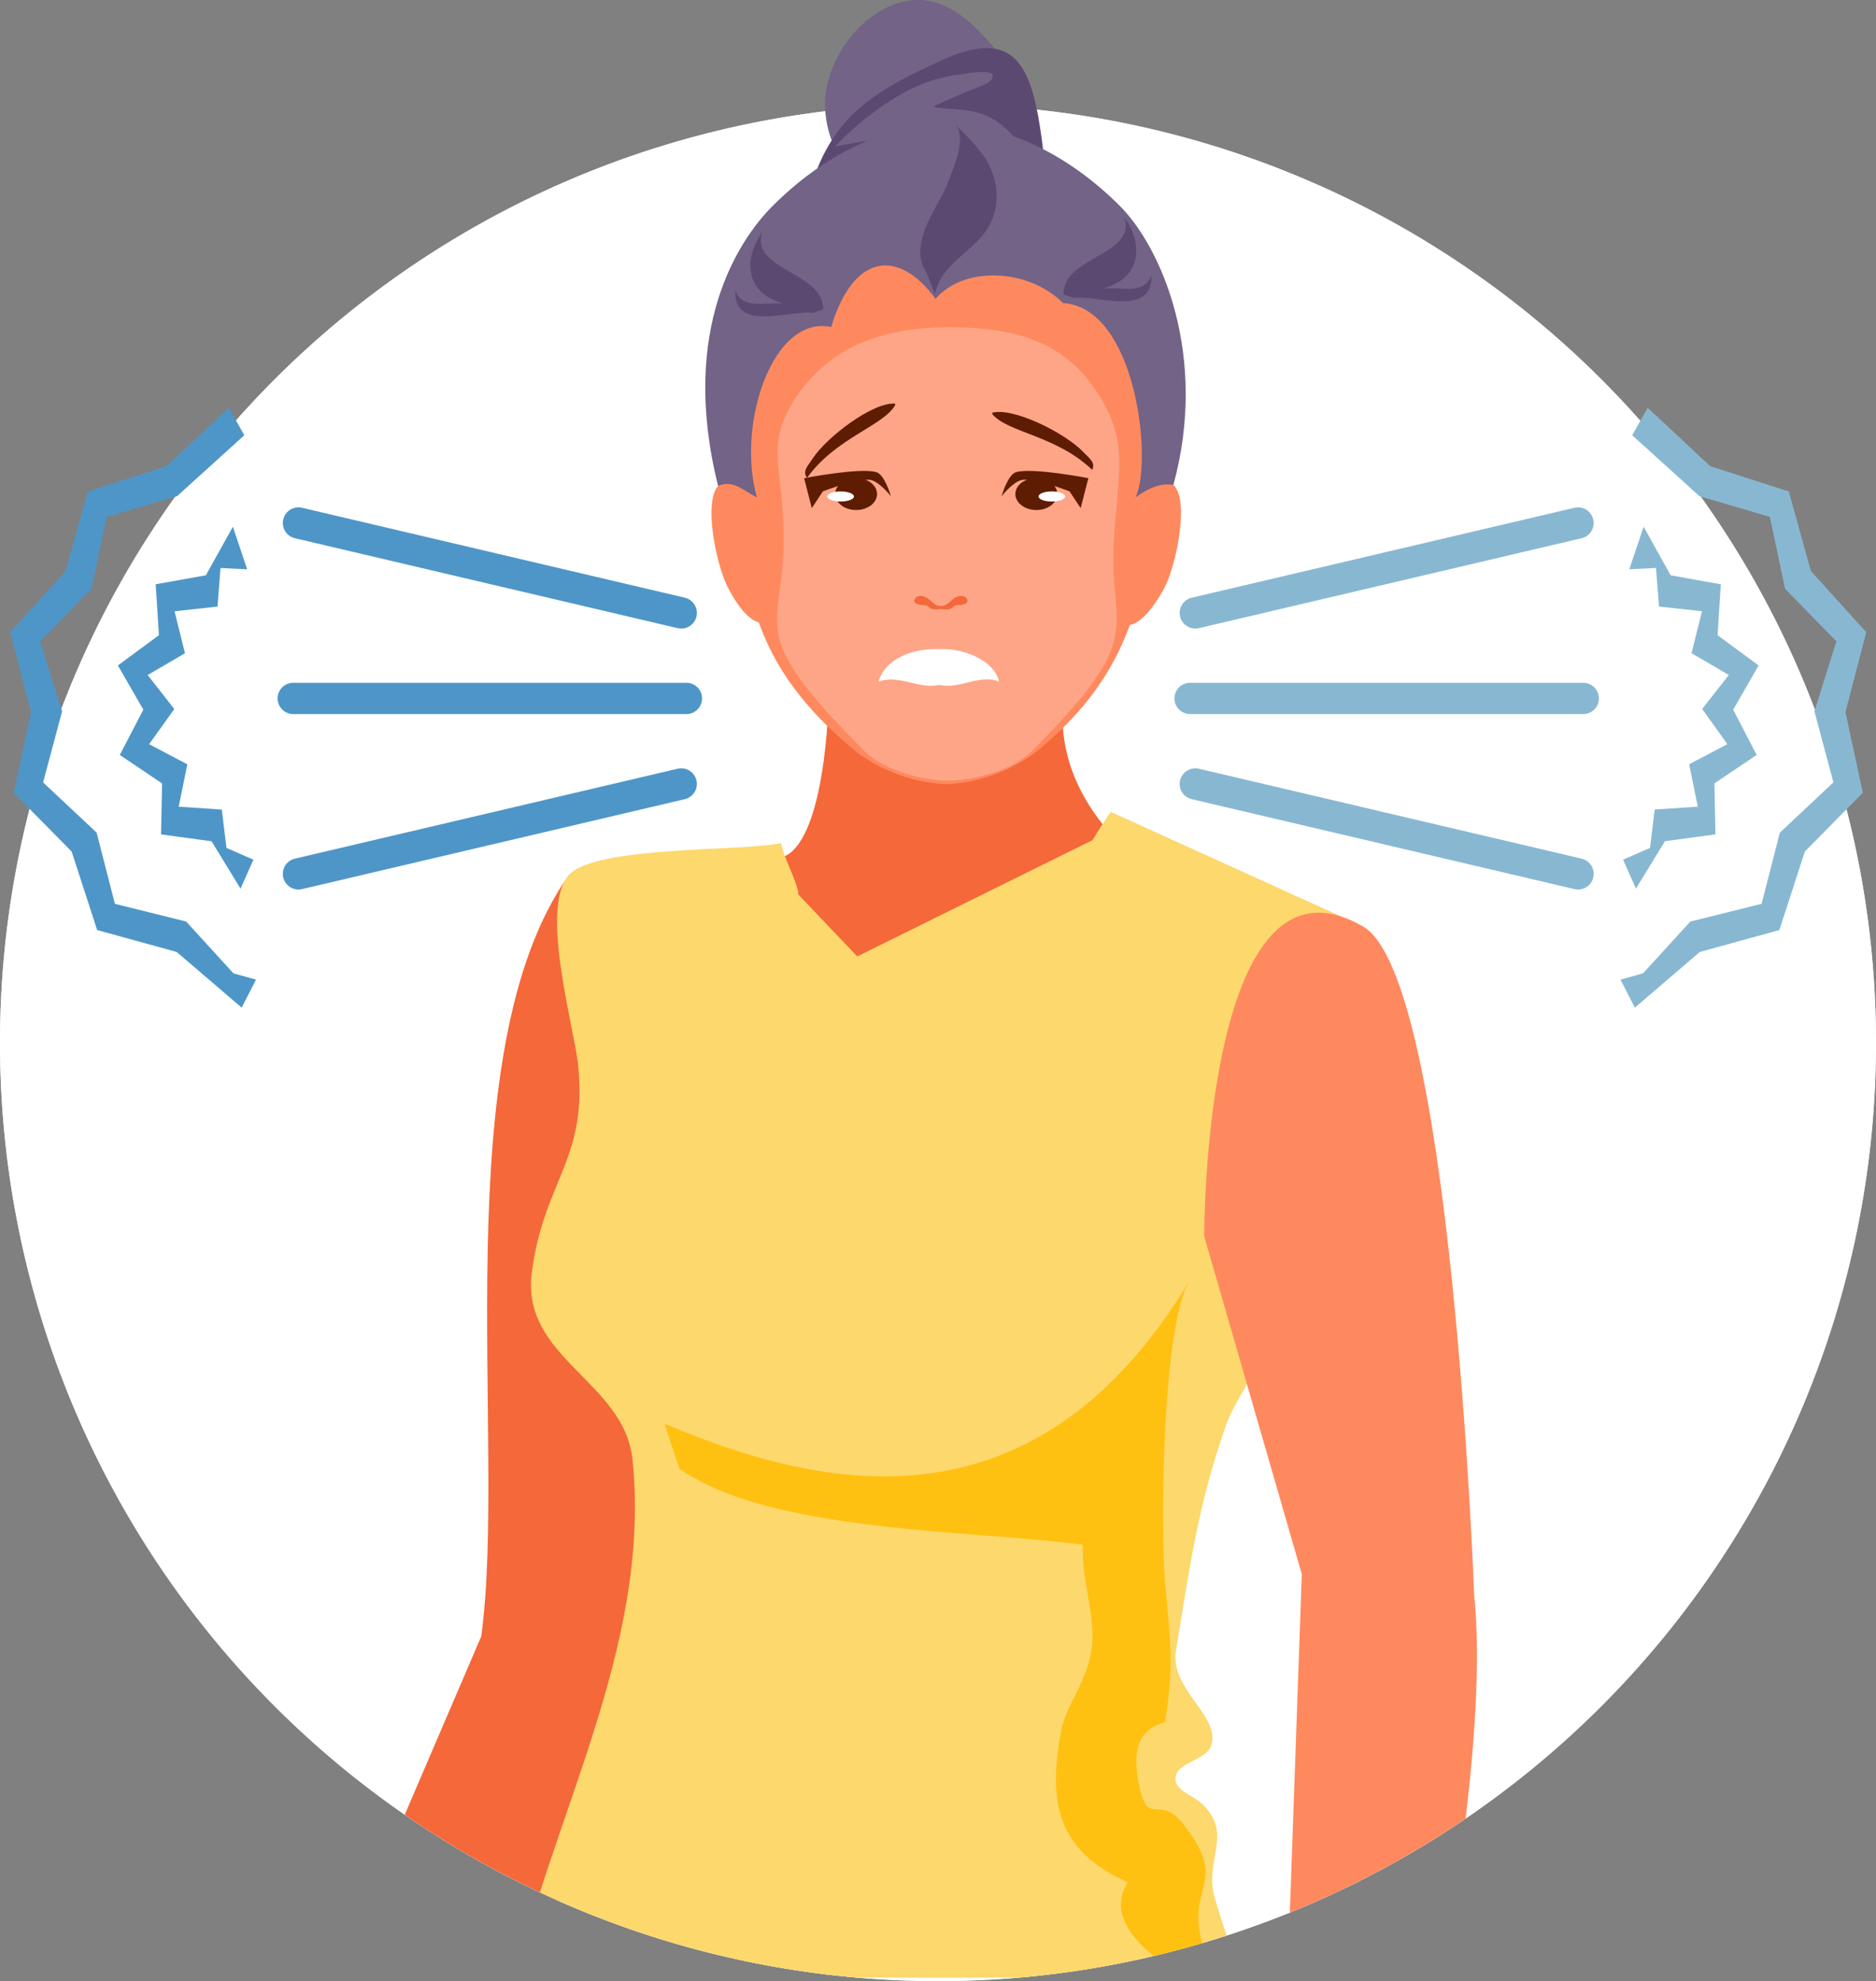 <svg xmlns="http://www.w3.org/2000/svg" xmlns:xlink="http://www.w3.org/1999/xlink" width="304.746" height="321.708" viewBox="0 0 304.746 321.708">
  <rect x="0" y="0" width="304.746" height="321.708" fill="#808080" stroke="none"/>
  <defs>
    <clipPath id="clip-path">
      <path id="Pfad_3508" data-name="Pfad 3508" d="M0,204.026H304.746V-117.682H0Z" transform="translate(0 117.682)" fill="none"/>
    </clipPath>
    <clipPath id="clip-path-2">
      <path id="Pfad_3514" data-name="Pfad 3514" d="M0,40.9A152.39,152.39,0,0,0,139.009,192.689h26.73A152.388,152.388,0,0,0,304.746,40.9h0A152.371,152.371,0,0,0,152.374-111.477h0A152.373,152.373,0,0,0,0,40.9" transform="translate(0 111.477)" fill="none"/>
    </clipPath>
    <clipPath id="clip-path-4">
      <path id="Pfad_3539" data-name="Pfad 3539" d="M72.326-77.123a2.538,2.538,0,0,0-2.537,2.54h0a2.54,2.54,0,0,0,2.537,2.542H136.2a2.54,2.54,0,0,0,2.54-2.542h0a2.538,2.538,0,0,0-2.54-2.54H72.326Z" transform="translate(-69.789 77.123)" fill="none"/>
    </clipPath>
    <linearGradient id="linear-gradient" x1="1.926" y1="0.371" x2="2.205" y2="0.371" gradientUnits="objectBoundingBox">
      <stop offset="0" stop-color="#88b8d1"/>
      <stop offset="0.1" stop-color="#83b4d1"/>
      <stop offset="0.2" stop-color="#7cafce"/>
      <stop offset="0.3" stop-color="#75accd"/>
      <stop offset="0.4" stop-color="#70a9cd"/>
      <stop offset="0.5" stop-color="#6aa6cb"/>
      <stop offset="0.6" stop-color="#64a3cb"/>
      <stop offset="0.7" stop-color="#5fa0cb"/>
      <stop offset="0.8" stop-color="#599cc9"/>
      <stop offset="0.9" stop-color="#5399c9"/>
      <stop offset="1" stop-color="#4e96c8"/>
    </linearGradient>
    <clipPath id="clip-path-5">
      <path id="Pfad_3541" data-name="Pfad 3541" d="M134.235-87.477,72.054-72.87a2.535,2.535,0,0,0-1.886,3.054h0a2.537,2.537,0,0,0,3.051,1.892h0L135.4-82.531a2.534,2.534,0,0,0,1.886-3.051h0a2.531,2.531,0,0,0-2.466-1.963h0a2.547,2.547,0,0,0-.585.068" transform="translate(-70.099 87.545)" fill="none"/>
    </clipPath>
    <linearGradient id="linear-gradient-2" x1="1.676" y1="0.612" x2="1.906" y2="0.612" xlink:href="#linear-gradient"/>
    <clipPath id="clip-path-6">
      <path id="Pfad_3543" data-name="Pfad 3543" d="M70.168-70.084a2.534,2.534,0,0,0,1.886,3.054h0l62.181,14.606a2.536,2.536,0,0,0,3.051-1.894h0a2.534,2.534,0,0,0-1.886-3.051h0L73.218-71.976a2.547,2.547,0,0,0-.585-.068h0a2.535,2.535,0,0,0-2.466,1.96" transform="translate(-70.099 72.044)" fill="none"/>
    </clipPath>
    <linearGradient id="linear-gradient-3" x1="1.636" y1="0.22" x2="1.865" y2="0.22" xlink:href="#linear-gradient"/>
    <clipPath id="clip-path-7">
      <path id="Pfad_3545" data-name="Pfad 3545" d="M98.192-89l10.924,9.893,11.446,3.365,2.463,11.673,8.341,8.532-3.57,11.38,3.084,11.525-8.7,8.166-2.966,11.553L107.64-10.033,99.958-1.625,96.295-.6,98.627,3.95l10.552-9.04L122.1-8.65,126.243-21.4l9.412-9.541-2.818-13.111,3.376-12.969-8.994-9.937-3.589-12.909-12.761-4.109L100.71-93.458Zm-.465,21.763,4.333-.213.489,6.266,6.982.763-1.7,6.812,6.061,3.54-4.327,5.522,4.087,5.705-6.208,3.275,1.408,6.878-7.007.47-.752,6.23-4.377,1.905,2.086,4.71,4.707-7.7,8.209-1.113-.167-8.28,6.867-4.623L114.6-44.434l4.131-7.181-6.668-4.915.53-8.267-8.155-1.463-4.388-7.887Z" transform="translate(-96.295 93.458)" fill="none"/>
    </clipPath>
    <linearGradient id="linear-gradient-4" x1="1.268" y1="1.447" x2="1.486" y2="1.447" xlink:href="#linear-gradient"/>
    <clipPath id="clip-path-8">
      <path id="Pfad_3547" data-name="Pfad 3547" d="M19.036-77.123a2.538,2.538,0,0,0-2.54,2.54h0a2.54,2.54,0,0,0,2.54,2.542H82.909a2.54,2.54,0,0,0,2.537-2.542h0a2.538,2.538,0,0,0-2.537-2.54H19.036Z" transform="translate(-16.496 77.123)" fill="none"/>
    </clipPath>
    <linearGradient id="linear-gradient-5" x1="-0.616" y1="0.629" x2="-0.337" y2="0.629" xlink:href="#linear-gradient"/>
    <clipPath id="clip-path-9">
      <path id="Pfad_3549" data-name="Pfad 3549" d="M16.873-85.582a2.538,2.538,0,0,0,1.889,3.051h0L80.943-67.925A2.541,2.541,0,0,0,84-69.817h0a2.539,2.539,0,0,0-1.889-3.054h0L19.926-87.477a2.547,2.547,0,0,0-.585-.068h0a2.539,2.539,0,0,0-2.469,1.963" transform="translate(-16.805 87.545)" fill="none"/>
    </clipPath>
    <linearGradient id="linear-gradient-6" x1="-0.361" y1="0.851" x2="-0.131" y2="0.851" xlink:href="#linear-gradient"/>
    <clipPath id="clip-path-10">
      <path id="Pfad_3551" data-name="Pfad 3551" d="M80.943-71.976,18.762-57.369a2.538,2.538,0,0,0-1.889,3.051h0a2.542,2.542,0,0,0,3.054,1.894h0L82.107-67.03A2.538,2.538,0,0,0,84-70.084h0a2.542,2.542,0,0,0-2.469-1.96h0a2.53,2.53,0,0,0-.585.068" transform="translate(-16.805 72.044)" fill="none"/>
    </clipPath>
    <linearGradient id="linear-gradient-7" x1="-0.401" y1="0.317" x2="-0.172" y2="0.317" xlink:href="#linear-gradient"/>
    <clipPath id="clip-path-11">
      <path id="Pfad_3553" data-name="Pfad 3553" d="M25.951-83.972,13.2-79.863,9.607-66.955l-9,9.937L3.986-44.049,1.168-30.938,10.58-21.4,14.724-8.65l12.92,3.559L38.2,3.95,40.528-.6l-3.663-1.02-7.679-8.409-11.58-2.879L14.642-24.465l-8.7-8.166L9.027-44.156,5.454-55.536,13.8-64.068,16.26-75.741,27.7-79.106,38.63-89l-2.518-4.459ZM32.384-66.26,24.229-64.8l.533,8.267-6.668,4.915,4.131,7.181L18.4-37.083l6.873,4.623L25.1-24.18l8.209,1.113,4.71,7.7,2.086-4.71-4.377-1.905-.754-6.23-7.006-.47,1.408-6.878-6.211-3.275,4.09-5.705-4.327-5.522,6.063-3.54-1.7-6.812,6.982-.763.489-6.266,4.333.213-2.326-6.911Z" transform="translate(-0.61 93.458)" fill="none"/>
    </clipPath>
    <linearGradient id="linear-gradient-8" x1="0.069" y1="0.827" x2="0.286" y2="0.827" xlink:href="#linear-gradient"/>
  </defs>
  <g id="Gruppe_1867" data-name="Gruppe 1867" transform="translate(0 117.682)">
    <g id="Gruppe_1821" data-name="Gruppe 1821" transform="translate(0 -117.682)" clip-path="url(#clip-path)">
      <g id="Gruppe_1819" data-name="Gruppe 1819" transform="translate(0 16.962)">
        <path id="Pfad_3506" data-name="Pfad 3506" d="M193.269,96.635A152.373,152.373,0,1,1,40.9-55.739,152.369,152.369,0,0,1,193.269,96.635" transform="translate(111.477 55.739)" fill="#eae8f7"/>
      </g>
      <g id="Gruppe_1820" data-name="Gruppe 1820" transform="translate(0 16.962)">
        <path id="Pfad_3507" data-name="Pfad 3507" d="M193.269,96.635A152.373,152.373,0,1,1,40.9-55.739,152.371,152.371,0,0,1,193.269,96.635" transform="translate(111.477 55.739)" fill="#fff"/>
      </g>
    </g>
    <g id="Gruppe_1827" data-name="Gruppe 1827" transform="translate(0 -100.719)" clip-path="url(#clip-path-2)">
      <g id="Gruppe_1822" data-name="Gruppe 1822" transform="translate(126.562 81.518)">
        <path id="Pfad_3509" data-name="Pfad 3509" d="M5.241,4.27C8.765.172,16.922-2.17,25.2-2.463,33.472-2.17,41.632.172,45.159,4.27c-10.6,27.619,21.235,41.768,21.235,41.768S35.118,60.164,17.409,60.164-3.023,38.253-3.023,38.253,5.241,39.51,5.241,4.27" transform="translate(3.023 2.463)" fill="#f4683a"/>
      </g>
      <g id="Gruppe_1823" data-name="Gruppe 1823" transform="translate(56.762 124.936)">
        <path id="Pfad_3510" data-name="Pfad 3510" d="M16.437,116.589c12.944-25.136,28.77-69.879,24.858-76-1.083-.908-7.679-80.669-7.679-80.669S34.067-69.65,26.2-67.091C5.691-38.344,16.213,25.346,11.927,56.59L-9.481,106.483Z" transform="translate(9.481 67.248)" fill="#f4683a"/>
      </g>
      <g id="Gruppe_1824" data-name="Gruppe 1824" transform="translate(82.679 114.882)">
        <path id="Pfad_3511" data-name="Pfad 3511" d="M12.725,66.688C11.419,54.006-5.426,50.223-3.633,36.349-1.7,21.437,5.377,18.112,3.92,2.88c-.6-6.268-6.4-25.776-1.493-31.134,4.388-4.787,28.422-3.759,34.456-5.156.115,1.812,2.761,6.468,2.791,8.368L49.237-15,87.429-33.875s3.07-4.918,3.04-4.573l37.422,16.987c-19.163,1.476-20.123,24.882-18.759,38.95.648,6.73,8.7,11.6,10.476,17.969,2.031,7.3-8.073,18.915-10.435,25.585-4.6,12.993-5.916,23.086-8.157,36.673-1.036,6.3,7.28,10.653,5.73,15.41-.749,2.3-5.271,2.742-5.752,4.885-.539,2.387,2.567,3.059,4.092,4.45,5.336,4.847.61,9.133,2.121,15.016,1.14,4.426,7.263,21.987,8.256,22.567-8.68,8.7-55.617,9.639-63.832,10.107C28.849,171.457,2.605,155.525-7.34,155.427c6.192-29.7,23.256-57.706,20.065-88.739" transform="translate(7.34 38.465)" fill="#fcd86d"/>
      </g>
      <g id="Gruppe_1825" data-name="Gruppe 1825" transform="translate(107.932 191.081)">
        <path id="Pfad_3512" data-name="Pfad 3512" d="M0,14.679C24.139,24.838,59.581,34.108,85.259-8.467c-4.388,7.335-4.738,40.06-3.9,49.382.823,9.117,1.454,12.87-.033,22.231-4.543,1.222-5.35,4.721-4.207,10.271,1.452,6.976,3.237,1.331,7.1,6.192,9.71,12.209-4.24,9.456,7.575,28.862-7.715-3.628-21.681-11.211-16.531-19.319C63.739,84.023,62.257,76.081,64.458,64.49c.828-4.352,4.218-7.747,4.953-13.36.686-5.213-1.75-11.326-1.449-16.8-18.086-2.417-50.757-1.911-65.53-12.351Z" transform="translate(0 8.467)" fill="#ffc111"/>
      </g>
      <g id="Gruppe_1826" data-name="Gruppe 1826" transform="translate(195.612 131.249)">
        <path id="Pfad_3513" data-name="Pfad 3513" d="M0,33.307S-.118-32.031,25.844-16.952C40.232-8.6,43.857,91.609,43.857,91.609h-.005c1.976,18.682-2.884,49.833-6.465,69.064-1.878,10.1-24.207,3.291-24.207,3.291L15.858,88.2Z" transform="translate(0 19.211)" fill="#ff895e"/>
      </g>
    </g>
    <g id="Gruppe_1850" data-name="Gruppe 1850" transform="translate(0 -117.682)" clip-path="url(#clip-path)">
      <g id="Gruppe_1828" data-name="Gruppe 1828" transform="translate(115.575 78.209)">
        <path id="Pfad_3515" data-name="Pfad 3515" d="M4.682,1.626C-6.092-7.75-2.615,11.235-.072,16.181.86,17.993,2.913,21.572,5.269,22Z" transform="translate(2.7 0.938)" fill="#ff895e"/>
      </g>
      <g id="Gruppe_1829" data-name="Gruppe 1829" transform="translate(183.521 78.209)">
        <path id="Pfad_3516" data-name="Pfad 3516" d="M.6,1.626C11.372-7.75,7.892,11.235,5.352,16.181c-.929,1.812-3.346,5.746-5.7,6.178Z" transform="translate(0.345 0.938)" fill="#ff895e"/>
      </g>
      <g id="Gruppe_1830" data-name="Gruppe 1830" transform="translate(120.8 34.996)">
        <path id="Pfad_3517" data-name="Pfad 3517" d="M.018,32.193C.018,19.779-.665.069,4.682-8.143,10.9-17.7,22.727-18.566,32.9-18.569s22,.869,28.223,10.426c5.344,8.212,5.5,27.949,4.661,40.336C64.711,48.008,59.4,58.866,47.33,68.661A26.435,26.435,0,0,1,32.9,73.778a26.448,26.448,0,0,1-14.429-5.118C6.407,58.866.018,48.008.018,32.193" transform="translate(0.01 18.569)" fill="#ff895e"/>
      </g>
      <g id="Gruppe_1831" data-name="Gruppe 1831" transform="translate(126.223 53.145)">
        <path id="Pfad_3518" data-name="Pfad 3518" d="M.69,21.846c0-11.7-3.171-15.128,1.867-22.867,5.864-9,15.249-11.58,24.841-11.58s18.365,1.594,24.229,10.6c5.038,7.736,3.485,12.176,2.7,23.852C53.317,36.751,60.381,36.835,41,56.212c-3.054,3.056-9.213,4.754-13.6,4.822-4.388-.068-10.541-1.766-13.6-4.822C-6,36.414.69,36.751.69,21.846" transform="translate(0.398 12.601)" fill="#ffa587"/>
      </g>
      <g id="Gruppe_1832" data-name="Gruppe 1832" transform="translate(152.826 96.777)">
        <path id="Pfad_3519" data-name="Pfad 3519" d="M1.771.946C2.26.935,3.832.752,3.159-.155c-.5-.675-1.58-.353-2.108.052-.741.566-1.1,1.17-2.058,1.189a2.093,2.093,0,0,0,0,.489,4.254,4.254,0,0,0,1.465.008C.866,1.46,1.142.9,1.585.974Z" transform="translate(1.021 0.546)" fill="#f4683a"/>
      </g>
      <g id="Gruppe_1833" data-name="Gruppe 1833" transform="translate(148.514 96.777)">
        <path id="Pfad_3520" data-name="Pfad 3520" d="M.984.946C.495.935-1.077.752-.4-.155.093-.831,1.176-.508,1.711-.1,2.449.463,2.8,1.067,3.759,1.086a1.631,1.631,0,0,1,0,.489A4.192,4.192,0,0,1,2.3,1.583C1.895,1.46,1.616.9,1.176.974Z" transform="translate(0.568 0.546)" fill="#f4683a"/>
      </g>
      <g id="Gruppe_1834" data-name="Gruppe 1834" transform="translate(130.793 65.531)">
        <path id="Pfad_3521" data-name="Pfad 3521" d="M9.27.007C5.7-.286-1.79,5.384-4.122,8.919c-.837,1.266-1.7,2.039-.921,3.144C-.32,5.524,7.283,3.67,9.265.272Z" transform="translate(5.347 0.004)" fill="#5e1c02"/>
      </g>
      <g id="Gruppe_1835" data-name="Gruppe 1835" transform="translate(130.624 76.473)">
        <path id="Pfad_3522" data-name="Pfad 3522" d="M8.948,2.613S7.936-.891,6.6-1.3C3.983-2.105-5.161-.328-5.161-.328l1.249,4.863,1.793-2.72S3.795-.49,5.711-.022c1.46.355,3.237,2.635,3.237,2.635" transform="translate(5.161 1.507)" fill="#5e1c02"/>
      </g>
      <g id="Gruppe_1836" data-name="Gruppe 1836" transform="translate(135.673 77.629)">
        <path id="Pfad_3523" data-name="Pfad 3523" d="M0,1.645c0,1.432,1.523,2.6,3.4,2.6s3.4-1.165,3.4-2.6S5.282-.949,3.4-.949,0,.213,0,1.645" transform="translate(0 0.949)" fill="#5e1c02"/>
      </g>
      <g id="Gruppe_1837" data-name="Gruppe 1837" transform="translate(134.388 79.799)">
        <path id="Pfad_3524" data-name="Pfad 3524" d="M0,.522c0,.454.973.817,2.171.817S4.33.976,4.33.522,3.365-.3,2.171-.3,0,.068,0,.522" transform="translate(0 0.301)" fill="#fff"/>
      </g>
      <g id="Gruppe_1838" data-name="Gruppe 1838" transform="translate(161.161 66.897)">
        <path id="Pfad_3525" data-name="Pfad 3525" d="M0,.083C3.469-.849,11.853,3.375,14.789,6.431c1.047,1.1,2.039,1.706,1.476,2.928C10.437,3.779,2.624,3.328.057.338Z" transform="translate(0 0.048)" fill="#5e1c02"/>
      </g>
      <g id="Gruppe_1839" data-name="Gruppe 1839" transform="translate(162.694 76.473)">
        <path id="Pfad_3526" data-name="Pfad 3526" d="M0,2.613S1-.891,2.337-1.3c2.622-.809,11.769.968,11.769.968L12.854,4.535l-1.8-2.72S5.15-.49,3.231-.022C1.771.333,0,2.613,0,2.613" transform="translate(0 1.507)" fill="#5e1c02"/>
      </g>
      <g id="Gruppe_1840" data-name="Gruppe 1840" transform="translate(164.942 77.629)">
        <path id="Pfad_3527" data-name="Pfad 3527" d="M4.317,1.645c0,1.432-1.525,2.6-3.4,2.6S-2.49,3.078-2.49,1.645-.962-.949.916-.949s3.4,1.162,3.4,2.594" transform="translate(2.49 0.949)" fill="#5e1c02"/>
      </g>
      <g id="Gruppe_1841" data-name="Gruppe 1841" transform="translate(168.701 79.799)">
        <path id="Pfad_3528" data-name="Pfad 3528" d="M2.746.522c0,.454-.97.817-2.171.817S-1.584.976-1.584.522-.619-.3.576-.3,2.746.068,2.746.522" transform="translate(1.584 0.301)" fill="#fff"/>
      </g>
      <g id="Gruppe_1842" data-name="Gruppe 1842" transform="translate(142.72 105.399)">
        <path id="Pfad_3529" data-name="Pfad 3529" d="M.227,3.28C3.467,2.359,6.5,4.642,9.71,3.931c3.168.7,6.14-1.539,9.327-.7.148.085.4.161.388.115.074.027.066,0-.011-.038C18.756.32,14.429-1.84,10.4-1.892c-.213,0-1.326,0-1.534.005C4.855-1.8.851-.071-.128,3.376a.907.907,0,0,0,.355-.1" transform="translate(0.131 1.892)" fill="#fff"/>
      </g>
      <g id="Gruppe_1843" data-name="Gruppe 1843" transform="translate(133.997 0)">
        <path id="Pfad_3530" data-name="Pfad 3530" d="M17.658,5.17C13.506.271,8.4-4.74,1.428-2.38-4.78-.281-9.512,6.373-10.127,12.808a17.059,17.059,0,0,0,1.285,7.613Z" transform="translate(10.185 2.982)" fill="#726387"/>
      </g>
      <g id="Gruppe_1844" data-name="Gruppe 1844" transform="translate(132.249 7.816)">
        <path id="Pfad_3531" data-name="Pfad 3531" d="M23.982,16.464A94.929,94.929,0,0,0,22.572,1.6c-.73-3.715-1.9-9.336-6.031-10.735-3.958-1.337-8.994,1.3-12.477,2.941-4.393,2.067-8.8,4.53-12.22,8.029a26.1,26.1,0,0,0-5.678,9.732Z" transform="translate(13.833 9.497)" fill="#5b4972"/>
      </g>
      <g id="Gruppe_1845" data-name="Gruppe 1845" transform="translate(135.675 11.688)">
        <path id="Pfad_3532" data-name="Pfad 3532" d="M0,7.666A47.693,47.693,0,0,1,11.219-1.1,24.929,24.929,0,0,1,20.3-4.021c1.1-.159,6.115-1.132,5.186.694-.467.938-3.2,1.676-4.092,2.072-1.752.774-3.507,1.542-5.251,2.329a.206.206,0,0,0,.046.232c3.882.544,7.19.09,10.508,2.63,1.818,1.394,3.723,3.272,3.956,5.7-1.935-.038-4.092-1.8-5.867-2.5A28.991,28.991,0,0,0,17,5.194,25.894,25.894,0,0,0,5.325,6.7Z" transform="translate(0 4.422)" fill="#726387"/>
      </g>
      <g id="Gruppe_1846" data-name="Gruppe 1846" transform="translate(114.568 20.192)">
        <path id="Pfad_3533" data-name="Pfad 3533" d="M5.32,38.421c-2.348-1.206-3.879-2.9-6.307-1.87-6.4-25.626,3.494-40.1,8.844-45.442C15.913-16.951,25.9-22.161,36.072-22.161s20.164,5.21,28.223,13.269c6.771,6.78,14.377,24.393,8.682,45.284-2-.364-4.027.481-6.148,2.028,2.791-5.787.167-30.8-11.79-31.566C49.445,1.256,39,.747,34.344,6.177c-6.1-8.313-13.4-7.291-16.96,4.576C7.885,8.722,1.95,26.529,5.32,38.421" transform="translate(3.069 22.161)" fill="#726387"/>
      </g>
      <g id="Gruppe_1847" data-name="Gruppe 1847" transform="translate(149.528 20.377)">
        <path id="Pfad_3534" data-name="Pfad 3534" d="M1.478,17.353c1.173-4.623,4.634-5.94,7.548-9.292,3.373-3.865,3.157-9.1.331-13.2a33.3,33.3,0,0,0-4.478-4.871c1.8,2.1-.383,6.864-1.208,9.087C2.377,2.525-.151,5.387-.717,9.13a5.926,5.926,0,0,0,.809,4.688Z" transform="translate(0.853 10.009)" fill="#5b4972"/>
      </g>
      <g id="Gruppe_1848" data-name="Gruppe 1848" transform="translate(172.783 35.24)">
        <path id="Pfad_3535" data-name="Pfad 3535" d="M0,7.982C-.3,1.894,12,1.612,9.831-4.6c2.485,3.4,3.092,8.166-1.063,10.648A11.938,11.938,0,0,1,5.624,7.219c2.756-.91,7.433,1.277,8.622-2.381.3,6.892-8.789,3.19-12.6,3.691Z" transform="translate(0.002 4.604)" fill="#5b4972"/>
      </g>
      <g id="Gruppe_1849" data-name="Gruppe 1849" transform="translate(119.437 37.678)">
        <path id="Pfad_3536" data-name="Pfad 3536" d="M9.037,7.982C9.349,1.894-2.964,1.61-.79-4.6-3.275-1.2-3.882,3.559.268,6.049A11.979,11.979,0,0,0,3.417,7.222C.664,6.312-4.019,8.5-5.205,4.838c-.3,6.894,8.794,3.19,12.605,3.691Z" transform="translate(5.213 4.604)" fill="#5b4972"/>
      </g>
    </g>
    <g id="Gruppe_1852" data-name="Gruppe 1852" transform="translate(190.783 -6.806)" clip-path="url(#clip-path-4)">
      <g id="Gruppe_1851" data-name="Gruppe 1851" transform="translate(-190.783 -110.876)">
        <path id="Pfad_3538" data-name="Pfad 3538" d="M-214.733-43.611H90.013V278.1H-214.733Z" transform="translate(214.733 43.611)" fill="url(#linear-gradient)"/>
      </g>
    </g>
    <g id="Gruppe_1854" data-name="Gruppe 1854" transform="translate(191.63 -35.296)" clip-path="url(#clip-path-5)">
      <g id="Gruppe_1853" data-name="Gruppe 1853" transform="matrix(0.973, -0.229, 0.229, 0.973, -263.255, -65.559)">
        <path id="Pfad_3540" data-name="Pfad 3540" d="M73.575,0,370.244,69.7,296.669,382.877,0,313.182Z" transform="translate(0 0)" fill="url(#linear-gradient-2)"/>
      </g>
    </g>
    <g id="Gruppe_1856" data-name="Gruppe 1856" transform="translate(191.63 7.079)" clip-path="url(#clip-path-6)">
      <g id="Gruppe_1855" data-name="Gruppe 1855" transform="matrix(0.973, 0.229, -0.229, 0.973, -175.691, -192.609)">
        <path id="Pfad_3542" data-name="Pfad 3542" d="M0,69.7,296.669,0l73.575,313.182-296.669,69.7Z" transform="translate(0 0)" fill="url(#linear-gradient-3)"/>
      </g>
    </g>
    <g id="Gruppe_1858" data-name="Gruppe 1858" transform="translate(263.242 -51.461)" clip-path="url(#clip-path-7)">
      <g id="Gruppe_1857" data-name="Gruppe 1857" transform="matrix(0.686, -0.728, 0.728, 0.686, -423.817, 104.115)">
        <path id="Pfad_3544" data-name="Pfad 3544" d="M234.091,0l209.04,221.748L209.04,442.423,0,220.675Z" transform="translate(0 0)" fill="url(#linear-gradient-4)"/>
      </g>
    </g>
    <g id="Gruppe_1860" data-name="Gruppe 1860" transform="translate(45.095 -6.806)" clip-path="url(#clip-path-8)">
      <g id="Gruppe_1859" data-name="Gruppe 1859" transform="translate(259.65 210.832) rotate(-180)">
        <path id="Pfad_3546" data-name="Pfad 3546" d="M304.746,321.708H0V0H304.746Z" fill="url(#linear-gradient-5)"/>
      </g>
    </g>
    <g id="Gruppe_1862" data-name="Gruppe 1862" transform="translate(45.941 -35.296)" clip-path="url(#clip-path-9)">
      <g id="Gruppe_1861" data-name="Gruppe 1861" transform="matrix(-0.973, -0.229, 0.229, -0.973, 242.866, 307.171)">
        <path id="Pfad_3548" data-name="Pfad 3548" d="M370.244,313.182l-296.669,69.7L0,69.7,296.669,0Z" fill="url(#linear-gradient-6)"/>
      </g>
    </g>
    <g id="Gruppe_1864" data-name="Gruppe 1864" transform="translate(45.941 7.079)" clip-path="url(#clip-path-10)">
      <g id="Gruppe_1863" data-name="Gruppe 1863" transform="matrix(-0.973, 0.229, -0.229, -0.973, 330.43, 180.121)">
        <path id="Pfad_3550" data-name="Pfad 3550" d="M296.669,382.877,0,313.182,73.575,0,370.243,69.7Z" transform="translate(0 0)" fill="url(#linear-gradient-7)"/>
      </g>
    </g>
    <g id="Gruppe_1866" data-name="Gruppe 1866" transform="translate(1.668 -51.461)" clip-path="url(#clip-path-11)">
      <g id="Gruppe_1865" data-name="Gruppe 1865" transform="matrix(-0.686, -0.728, 0.728, -0.686, 141.723, 407.595)">
        <path id="Pfad_3552" data-name="Pfad 3552" d="M443.131,220.675,234.091,442.423,0,221.748,209.04,0Z" transform="translate(0)" fill="url(#linear-gradient-8)"/>
      </g>
    </g>
  </g>
</svg>
